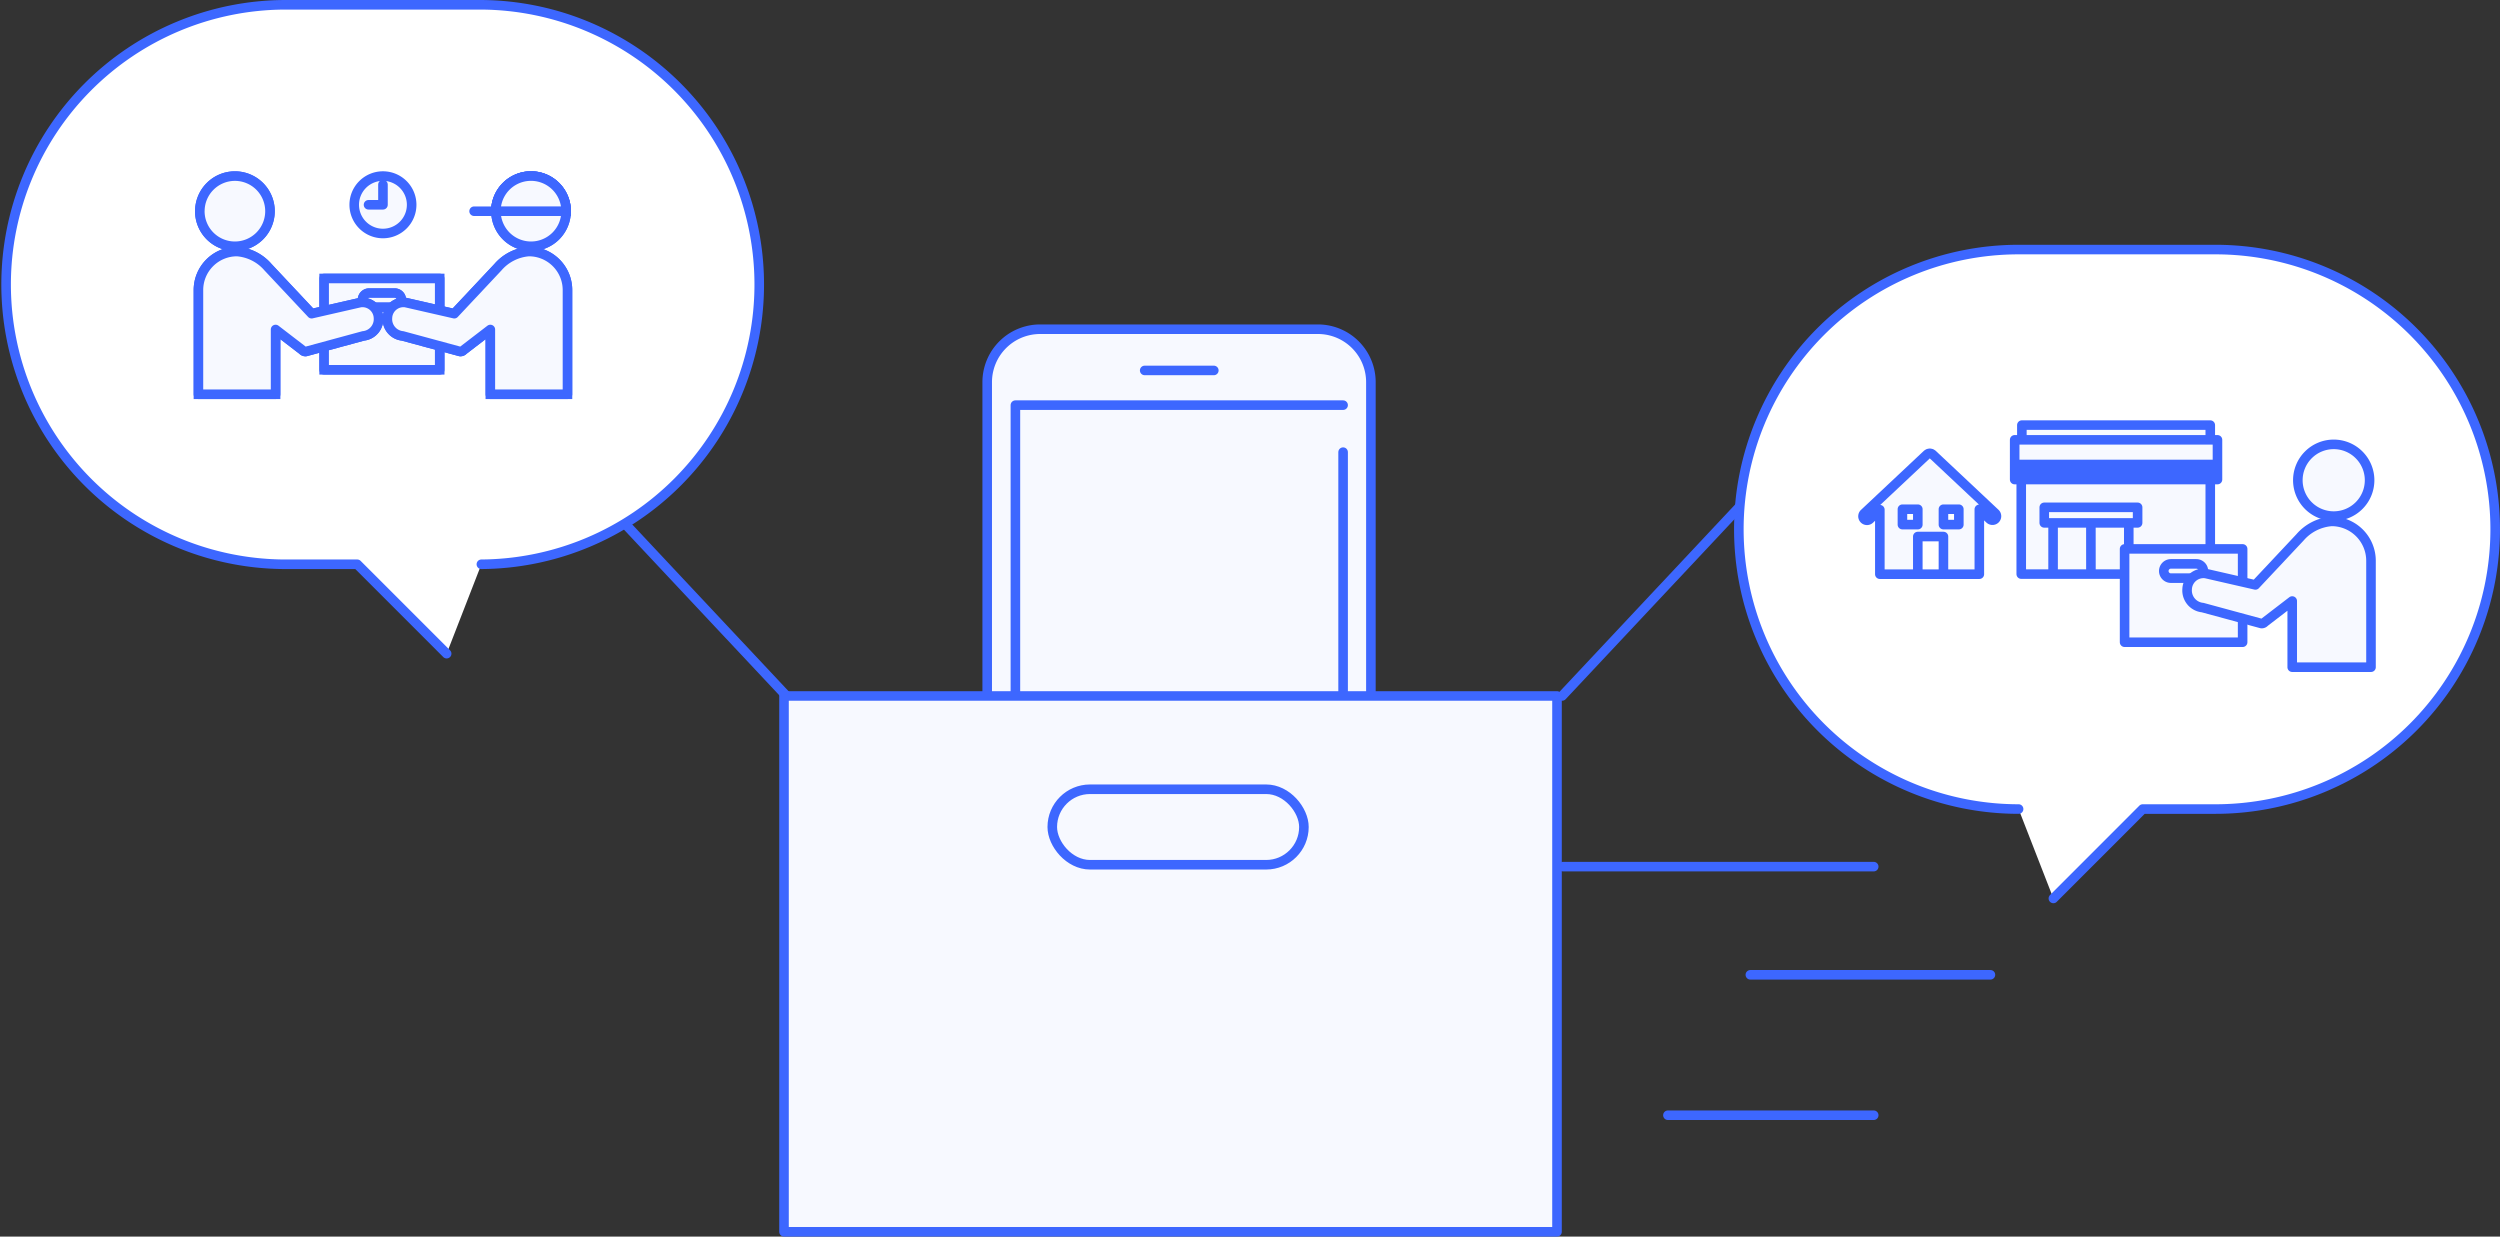<svg xmlns="http://www.w3.org/2000/svg" width="391.836" height="193.815" viewBox="0 0 391.836 193.815">
  <rect x="0" y="0" width="391.836" height="193.815" fill="#333333" stroke="none"/>
  <g id="グループ_1734" data-name="グループ 1734" transform="translate(-484.701 -1173.593)">
    <g id="illust-25" transform="translate(569.5 1224.693)">
      <path id="パス_1180" data-name="パス 1180" d="M31.13,96.676V8.8a8.3,8.3,0,0,1,8.3-8.3H82.969a8.3,8.3,0,0,1,8.3,8.3h0V112.044a8.3,8.3,0,0,1-8.3,8.3H39.426a8.3,8.3,0,0,1-8.3-8.3h0" transform="translate(38.799 0)" fill="#f7f9ff" stroke="#3d67ff" stroke-linecap="round" stroke-linejoin="round" stroke-width="1.5"/>
      <path id="パス_1181" data-name="パス 1181" d="M84.443,13.117V101.79H33.08V5.75H84.443" transform="translate(41.269 6.65)" fill="#f7f9ff" stroke="#3d67ff" stroke-linecap="round" stroke-linejoin="round" stroke-width="1.5"/>
      <line id="線_190" data-name="線 190" x2="10.835" transform="translate(94.613 6.96)" fill="none" stroke="#3d67ff" stroke-linecap="round" stroke-linejoin="round" stroke-width="1.5"/>
      <rect id="長方形_890" data-name="長方形 890" width="121.155" height="83.981" transform="translate(38.082 57.983)" fill="#f7f9ff" stroke="#3d67ff" stroke-linecap="round" stroke-linejoin="round" stroke-width="1.5"/>
      <line id="線_602" data-name="線 602" x1="37.972" y1="40.492" transform="translate(0.5 17.492)" fill="#fff" stroke="#3d67ff" stroke-linecap="round" stroke-linejoin="round" stroke-width="1.5"/>
      <line id="線_603" data-name="線 603" y1="40.492" x2="37.972" transform="translate(160.038 17.492)" fill="#fff" stroke="#3d67ff" stroke-linecap="round" stroke-linejoin="round" stroke-width="1.5"/>
      <rect id="長方形_891" data-name="長方形 891" width="39.44" height="11.832" rx="5.916" transform="translate(80.129 72.603)" fill="#f7f9ff" stroke="#3d67ff" stroke-linecap="round" stroke-linejoin="round" stroke-width="1.5"/>
      <line id="線_163" data-name="線 163" x1="48.688" transform="translate(160.188 84.73)" fill="none" stroke="#3d67ff" stroke-linecap="round" stroke-linejoin="round" stroke-width="1.5"/>
      <line id="線_164" data-name="線 164" x1="32.255" transform="translate(176.622 123.695)" fill="none" stroke="#3d67ff" stroke-linecap="round" stroke-linejoin="round" stroke-width="1.5"/>
      <line id="線_165" data-name="線 165" x1="37.627" transform="translate(189.542 101.685)" fill="none" stroke="#3d67ff" stroke-linecap="round" stroke-linejoin="round" stroke-width="1.5"/>
    </g>
    <path id="パス_2116" data-name="パス 2116" d="M75.7,88.69A43.846,43.846,0,0,0,75.7,1H44.845a43.846,43.846,0,0,0,0,87.691h11.4l14.01,14.01" transform="translate(484.451 1173.344)" fill="#fff" stroke="#3d67ff" stroke-linecap="round" stroke-linejoin="round" stroke-width="1.5"/>
    <g id="グループ_1723" data-name="グループ 1723" transform="translate(515.802 1201.193)">
      <g id="グループ_26" data-name="グループ 26" transform="translate(0 0)">
        <path id="パス_222" data-name="パス 222" d="M88.228,6.5a5.5,5.5,0,1,1-5.5-5.5,5.5,5.5,0,0,1,5.5,5.5" transform="translate(-30.599 -1)" fill="#f7f9ff" stroke="#3d67ff" stroke-width="1.5"/>
        <path id="パス_223" data-name="パス 223" d="M88.228,6.5a5.5,5.5,0,1,1-5.5-5.5,5.5,5.5,0,0,1,5.5,5.5" transform="translate(-30.599 -1)" fill="#f7f9ff" stroke="#3d67ff" stroke-linejoin="round" stroke-width="1.5"/>
        <path id="パス_224" data-name="パス 224" d="M88.228,6.5a5.5,5.5,0,1,0-11.01,0Z" transform="translate(-30.599 -1)" fill="#f7f9ff" stroke="#3d67ff" stroke-width="1.5"/>
        <path id="パス_225" data-name="パス 225" d="M88.228,6.5a5.5,5.5,0,1,0-11.01,0Z" transform="translate(-30.599 -1)" fill="#f7f9ff" stroke="#3d67ff" stroke-linejoin="round" stroke-width="1.5"/>
        <line id="線_28" data-name="線 28" x1="2.891" transform="translate(43.207 5.505)" fill="none" stroke="#3d67ff" stroke-linecap="round" stroke-linejoin="round" stroke-width="1.5"/>
        <path id="パス_227" data-name="パス 227" d="M49.927,10.12a4.5,4.5,0,1,1-4.5-4.5A4.5,4.5,0,0,1,49.927,10.12Z" transform="translate(-16.508 -5.623)" fill="#f7f9ff" stroke="#3d67ff" stroke-linecap="round" stroke-linejoin="round" stroke-width="1.5"/>
        <path id="パス_229" data-name="パス 229" d="M46.848,7.805v3.162H44.584" transform="translate(-17.925 -6.47)" fill="#f7f9ff" stroke="#3d67ff" stroke-linecap="round" stroke-linejoin="round" stroke-width="1.5"/>
        <path id="パス_230" data-name="パス 230" d="M1.353,6.5A5.5,5.5,0,1,0,6.858,1a5.5,5.5,0,0,0-5.5,5.5" transform="translate(-1.137 -1)" fill="#f7f9ff" stroke="#3d67ff" stroke-width="1.5"/>
        <path id="パス_231" data-name="パス 231" d="M1.353,6.5A5.5,5.5,0,1,0,6.858,1a5.5,5.5,0,0,0-5.5,5.5" transform="translate(-1.137 -1)" fill="#f7f9ff" stroke="#3d67ff" stroke-linejoin="round" stroke-width="1.5"/>
        <rect id="長方形_195" data-name="長方形 195" width="18.112" height="14.318" transform="translate(19.702 16.044)" fill="#f7f9ff" stroke="#3d67ff" stroke-width="1.5"/>
        <rect id="長方形_196" data-name="長方形 196" width="18.112" height="14.318" transform="translate(19.702 16.044)" fill="#f7f9ff" stroke="#3d67ff" stroke-linejoin="round" stroke-width="1.5"/>
        <path id="パス_232" data-name="パス 232" d="M44.084,33.171H48.09a1.036,1.036,0,0,0,1.036-1.036V32.02a1.036,1.036,0,0,0-1.036-1.036H44.084a1.036,1.036,0,0,0-1.036,1.035h0v.115a1.036,1.036,0,0,0,1.035,1.036Z" transform="translate(-17.329 -12.644)" fill="#f7f9ff" stroke="#3d67ff" stroke-width="1.5"/>
        <path id="パス_233" data-name="パス 233" d="M44.084,33.171H48.09a1.036,1.036,0,0,0,1.036-1.036V32.02a1.036,1.036,0,0,0-1.036-1.036H44.084a1.036,1.036,0,0,0-1.036,1.035h0v.115a1.036,1.036,0,0,0,1.035,1.036h0" transform="translate(-17.329 -12.644)" fill="#f7f9ff" stroke="#3d67ff" stroke-linejoin="round" stroke-width="1.5"/>
        <path id="パス_234" data-name="パス 234" d="M17.826,36a.58.58,0,0,1-.5-.2l-4.233-3.25V42.7H1V26.371a6.044,6.044,0,0,1,6.044-6.044,7.123,7.123,0,0,1,4.846,2.443l6.851,7.3,7.626-1.745A2.515,2.515,0,0,1,29.2,30.475c.01.075.017.15.02.226a2.644,2.644,0,0,1-2.379,2.852Z" transform="translate(-1 -8.505)" fill="#f7f9ff" stroke="#3d67ff" stroke-width="1.5"/>
        <path id="パス_235" data-name="パス 235" d="M17.826,36a.58.58,0,0,1-.5-.2l-4.233-3.25V42.7H1V26.371a6.044,6.044,0,0,1,6.044-6.044,7.123,7.123,0,0,1,4.846,2.443l6.851,7.3,7.626-1.745A2.515,2.515,0,0,1,29.2,30.475c.01.075.017.15.02.226a2.644,2.644,0,0,1-2.379,2.852Z" transform="translate(-1 -8.505)" fill="#f7f9ff" stroke="#3d67ff" stroke-linecap="round" stroke-linejoin="round" stroke-width="1.5"/>
        <path id="パス_236" data-name="パス 236" d="M60.821,36a.58.58,0,0,0,.5-.2l4.233-3.25V42.7h12.09V26.371A6.044,6.044,0,0,0,71.6,20.327a7.123,7.123,0,0,0-4.846,2.443l-6.851,7.3-7.626-1.745a2.515,2.515,0,0,0-2.832,2.152c-.01.075-.017.15-.02.226a2.644,2.644,0,0,0,2.379,2.852Z" transform="translate(-19.802 -8.505)" fill="#f7f9ff" stroke="#3d67ff" stroke-width="1.5"/>
        <path id="パス_237" data-name="パス 237" d="M60.821,36a.58.58,0,0,0,.5-.2l4.233-3.25V42.7h12.09V26.371A6.044,6.044,0,0,0,71.6,20.327a7.123,7.123,0,0,0-4.846,2.443l-6.851,7.3-7.626-1.745a2.515,2.515,0,0,0-2.832,2.152c-.01.075-.017.15-.02.226a2.644,2.644,0,0,0,2.379,2.852Z" transform="translate(-19.802 -8.505)" fill="#f7f9ff" stroke="#3d67ff" stroke-linecap="round" stroke-linejoin="round" stroke-width="1.5"/>
      </g>
    </g>
    <path id="パス_2183" data-name="パス 2183" d="M44.845,88.69A43.845,43.845,0,0,1,44.845,1H75.7a43.845,43.845,0,0,1,0,87.691h-11.4L50.3,102.7" transform="translate(756.238 1211.708)" fill="#fff" stroke="#3d67ff" stroke-linecap="round" stroke-linejoin="round" stroke-width="1.5"/>
    <g id="グループ_1724" data-name="グループ 1724" transform="translate(236.398 14.848)">
      <rect id="長方形_1068" data-name="長方形 1068" width="29.628" height="15" transform="translate(565.102 1233.725)" fill="#f7f9ff" stroke="#3d67ff" stroke-linejoin="round" stroke-width="1.5"/>
      <path id="パス_2118" data-name="パス 2118" d="M69.98,49.2V47.061H99.51v2.488" transform="translate(495.219 1178.314)" fill="#f7f9ff" stroke="#3d67ff" stroke-linejoin="round" stroke-width="1.5"/>
      <rect id="長方形_977" data-name="長方形 977" width="31.785" height="6.227" transform="translate(564.072 1227.682)" fill="#f7f9ff" stroke="#3d67ff" stroke-linejoin="round" stroke-width="1.5"/>
      <rect id="長方形_978" data-name="長方形 978" width="31.785" height="2.898" transform="translate(564.072 1230.795)" fill="#3d67ff"/>
      <line id="線_312" data-name="線 312" y1="8.273" transform="translate(570.092 1240.797)" fill="none" stroke="#3d67ff" stroke-linejoin="round" stroke-width="1.5"/>
      <line id="線_313" data-name="線 313" y2="3.901" transform="translate(581.956 1240.797)" fill="none" stroke="#3d67ff" stroke-linejoin="round" stroke-width="1.5"/>
      <line id="線_314" data-name="線 314" x1="0.007" y1="8.007" transform="translate(576.017 1240.533)" fill="none" stroke="#3d67ff" stroke-linejoin="round" stroke-width="1.5"/>
      <rect id="長方形_979" data-name="長方形 979" width="14.631" height="2.439" transform="translate(568.709 1238.261)" fill="#f7f9ff" stroke="#3d67ff" stroke-linejoin="round" stroke-width="1.5"/>
      <path id="パス_2119" data-name="パス 2119" d="M50.542,63.588l-9.825-9.23a.6.6,0,0,0-.087-.054.639.639,0,0,0-.109-.068.579.579,0,0,0-.112-.025.365.365,0,0,0-.236,0,.541.541,0,0,0-.121.027.591.591,0,0,0-.1.065.558.558,0,0,0-.09.056l-9.825,9.23a.627.627,0,1,0,.843.928l.015-.014L32.46,63.03V73.136h5.95v-5.9h4.019v5.9h5.624V62.972l1.629,1.53a.627.627,0,1,0,.859-.914ZM38.411,65.365H36V62.954h2.411Zm6.429,0H42.429V62.954H44.84Z" transform="translate(510.479 1175.604)" fill="#f7f9ff" stroke="#3d67ff" stroke-linejoin="round" stroke-width="1.5"/>
      <line id="線_315" data-name="線 315" x2="4.019" transform="translate(548.89 1248.74)" fill="none" stroke="#3d67ff" stroke-linejoin="round" stroke-width="1.5"/>
      <path id="パス_2155" data-name="パス 2155" d="M151,57.549a5.622,5.622,0,1,1-5.622-5.622A5.622,5.622,0,0,1,151,57.549" transform="translate(468.699 1176.465)" fill="#f7f9ff" stroke="#3d67ff" stroke-linejoin="round" stroke-width="1.5"/>
      <path id="パス_2156" data-name="パス 2156" d="M114.448,89.06v3.926h-18.5V78.36h18.5v4.963" transform="translate(485.352 1166.419)" fill="#f7f9ff" stroke="#3d67ff" stroke-linejoin="round" stroke-width="1.5"/>
      <path id="パス_2157" data-name="パス 2157" d="M110.171,84.378h-3.193a1.117,1.117,0,0,1-1.117-1.117h0a1.117,1.117,0,0,1,1.117-1.117h3.974a1.116,1.116,0,0,1,1.117,1.117h0" transform="translate(481.582 1164.981)" fill="#f7f9ff" stroke="#3d67ff" stroke-linejoin="round" stroke-width="1.5"/>
      <path id="パス_2158" data-name="パス 2158" d="M123.388,87.412a.591.591,0,0,0,.511-.209l4.324-3.319V94.254H140.57V77.577A6.174,6.174,0,0,0,134.4,71.4a7.274,7.274,0,0,0-4.95,2.5l-7,7.456-7.785-1.784a2.57,2.57,0,0,0-2.892,2.2c-.011.076-.017.152-.02.228a2.7,2.7,0,0,0,2.43,2.913Z" transform="translate(479.35 1169.063)" fill="#f7f9ff" stroke="#3d67ff" stroke-linejoin="round" stroke-width="1.5"/>
    </g>
  </g>
</svg>
